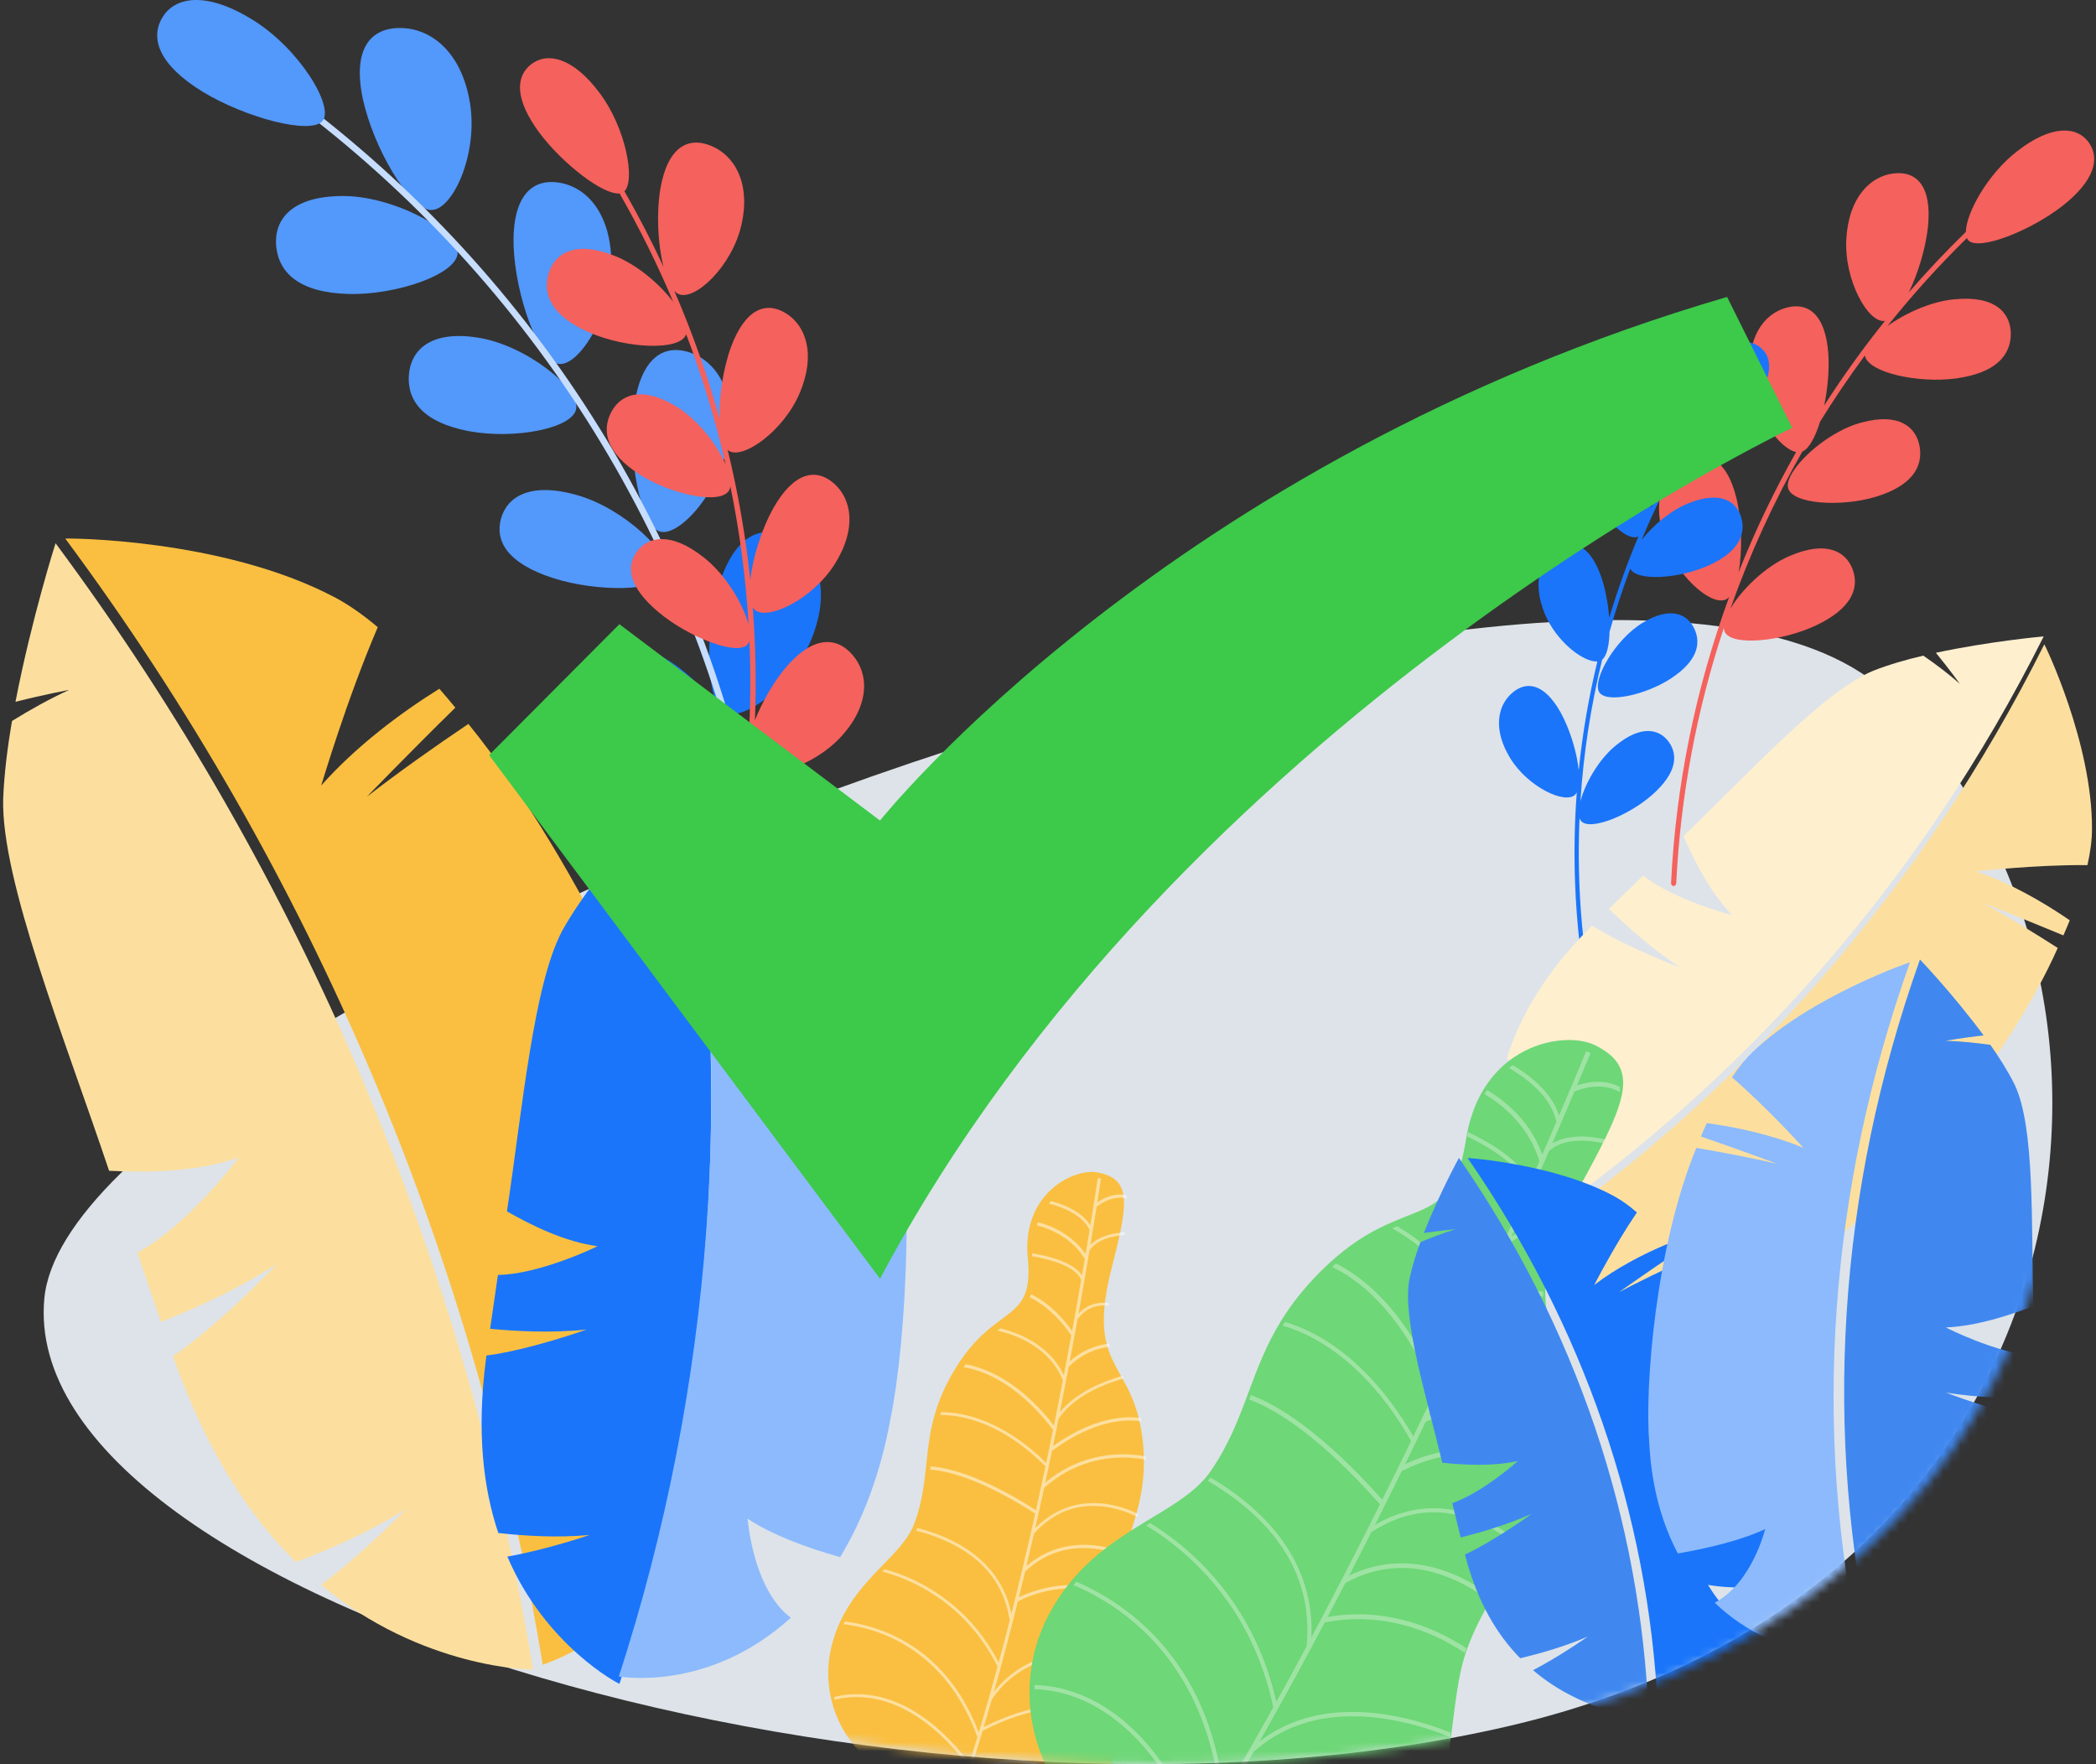 <?xml version="1.0" encoding="UTF-8"?>
<svg width="240px" height="202px" viewBox="0 0 240 202" version="1.1" xmlns="http://www.w3.org/2000/svg" xmlns:xlink="http://www.w3.org/1999/xlink">
    <rect x="0" y="0" width="240" height="202" fill="#333333" stroke="none"/>
    <!-- Generator: Sketch 52.6 (67491) - http://www.bohemiancoding.com/sketch -->
    <title>Illustration Checkmark</title>
    <desc>Created with Sketch.</desc>
    <defs>
        <path d="M0.077,140.671 C1.898,121.351 44.782,18.228 99,1.689 C142.207,-11.491 197.104,57.25 211.563,71.832 C244.165,104.714 235.913,173.877 167.591,189.68 C99.27,205.482 -3.197,175.386 0.077,140.671 Z" id="path-1"></path>
    </defs>
    <g id="Main" stroke="none" stroke-width="1" fill="none" fill-rule="evenodd">
        <g id="1.6---Identification---Success---HD" transform="translate(-280, -307)">
            <g id="Illustration-Checkmark" transform="translate(280, 277)">
                <path d="M5.077,178.671 C8.35,143.955 183.961,76.951 216.563,109.832 C249.165,142.714 240.913,211.877 172.591,227.68 C104.27,243.482 1.803,213.386 5.077,178.671 Z" id="Mask" fill="#DDE3E9"></path>
                <g id="Group-7-Copy" stroke-width="1" transform="translate(18, 30)">
                    <g id="Group-9">
                        <path d="M35.651,11.342 C34.41,17 30.359,23.829 27.923,24.043 C25.449,24.249 22.418,17.716 23.384,11.798 C24.346,5.899 27.885,3.234 31.337,3.207 C34.851,3.171 36.85,5.677 35.651,11.342 Z" id="Path" fill="#5398FB" transform="translate(29.6, 13.627) scale(-1, 1) translate(-29.6, -13.627) "></path>
                        <path d="M51.991,28.169 C51.781,33.837 49.164,41.066 46.956,41.644 C44.713,42.214 40.871,36.331 40.801,30.444 C40.728,24.577 43.539,21.466 46.703,20.927 C49.915,20.369 52.162,22.5 51.991,28.169 Z" id="Path" fill="#5398FB" transform="translate(46.4, 31.262) scale(-1, 1) translate(-46.4, -31.262) "></path>
                        <path d="M65.411,46.666 C66.132,52.292 64.705,59.873 62.599,60.811 C60.458,61.746 55.678,56.554 54.651,50.744 C53.619,44.954 55.909,41.423 58.964,40.379 C62.066,39.308 64.654,41.04 65.411,46.666 Z" id="Path" fill="#5398FB" transform="translate(60, 50.5) scale(-1, 1) translate(-60, -50.5) "></path>
                        <path d="M74.818,66.8 C76.563,72.336 76.365,80.224 74.296,81.531 C72.188,82.841 66.208,78.401 64.105,72.718 C62.006,67.054 63.818,63.118 66.882,61.553 C69.988,59.957 73.035,61.267 74.818,66.8 Z" id="Path" fill="#1A75FA" transform="translate(69.6, 71.341) scale(-1, 1) translate(-69.6, -71.341) "></path>
                        <path d="M26.894,22.446 C21.062,22.356 13.633,26.406 13.6,28.897 C13.546,31.346 20.519,33.804 26.098,33.661 C31.697,33.509 34.061,31.268 34.372,28.224 C34.663,25.232 32.705,22.495 26.894,22.446 Z" id="Path" fill="#5398FB" transform="translate(24, 28.056) scale(-1, 1) translate(-24, -28.056) "></path>
                        <path d="M40.14,38.65 C34.722,39.446 28.455,44.407 28.815,46.769 C29.143,49.092 36.008,50.344 41.168,49.36 C46.344,48.36 48.182,45.891 47.986,42.969 C47.779,40.103 45.535,37.815 40.14,38.65 Z" id="Path" fill="#5398FB" transform="translate(38.4, 44.087) scale(-1, 1) translate(-38.4, -44.087) "></path>
                        <path d="M49.498,56.701 C44.096,58.22 38.512,63.626 39.269,65.7 C39.994,67.746 47.222,67.832 52.337,66.17 C57.463,64.493 58.929,62 58.241,59.41 C57.548,56.866 54.872,55.15 49.498,56.701 Z" id="Path" fill="#5398FB" transform="translate(48.8, 61.722) scale(-1, 1) translate(-48.8, -61.722) "></path>
                        <path d="M56.731,75.131 C51.614,77.745 47.037,84.794 48.175,87.018 C49.277,89.209 56.51,88.085 61.308,85.344 C66.118,82.587 67.125,79.529 65.958,76.727 C64.799,73.974 61.811,72.484 56.731,75.131 Z" id="Path" fill="#1A75FA" transform="translate(57.2, 80.96) scale(-1, 1) translate(-57.2, -80.96) "></path>
                        <path d="M17.909,100.996 C17.706,100.969 17.57,100.752 17.606,100.511 C22.87,65.674 41.398,34.443 68.959,12.929 C69.147,12.783 69.402,12.791 69.53,12.953 C69.657,13.111 69.606,13.359 69.418,13.505 C42.009,34.905 23.577,65.97 18.34,100.621 C18.304,100.858 18.113,101.028 17.909,100.996 Z" id="Path" fill="#C6DDFE" transform="translate(43.6, 56.913) scale(-1, 1) translate(-43.6, -56.913) "></path>
                        <path d="M14.016,10.495 C9.091,13.486 1.691,15.442 0.291,13.874 C-1.145,12.277 2.921,5.532 8.348,2.221 C13.727,-1.084 17.259,-0.323 18.632,2.043 C20.04,4.444 18.952,7.458 14.016,10.495 Z" id="Path" fill="#5398FB" transform="translate(9.6, 7.214) scale(-1, 1) translate(-9.6, -7.214) "></path>
                    </g>
                    <g id="Group-9-Copy" transform="translate(56.503, 56.356) rotate(22) translate(-56.503, -56.356) translate(25.003, 14.356)" fill="#F5615C">
                        <path d="M15.809,11.177 C18.37,13.193 20.835,15.311 23.199,17.522 C21.656,15.422 20.14,12.191 19.507,9.326 C18.513,4.668 20.169,2.607 23.08,2.637 C25.939,2.659 28.871,4.85 29.667,9.7 C30.468,14.567 27.957,19.938 25.908,19.769 C25.74,19.754 25.563,19.702 25.378,19.615 C29.078,23.265 32.513,27.151 35.662,31.245 C34.675,28.996 33.904,25.863 33.803,23.161 C33.662,18.5 35.523,16.748 38.183,17.207 C40.805,17.65 43.133,20.208 43.072,25.032 C43.014,29.872 39.832,34.71 37.974,34.241 C37.937,34.231 37.9,34.219 37.863,34.205 C40.806,38.302 43.472,42.59 45.839,47.041 C45.153,44.627 44.853,41.198 45.218,38.37 C45.845,33.744 47.989,32.32 50.558,33.201 C53.088,34.059 54.985,36.962 54.131,41.723 C53.28,46.5 49.32,50.769 47.547,50 C47.455,49.96 47.364,49.903 47.275,49.833 C49.191,53.692 50.887,57.666 52.351,61.738 C52.338,59.536 52.663,57.024 53.329,54.925 C54.806,50.376 57.33,49.298 59.903,50.611 C62.441,51.897 63.942,55.134 62.204,59.79 C60.578,64.151 56.156,67.621 54.154,67.191 C55.674,72.22 56.846,77.382 57.647,82.643 C57.677,82.841 57.564,83.019 57.396,83.042 C57.227,83.068 57.068,82.928 57.039,82.733 C56.47,78.995 55.712,75.308 54.775,71.683 C53.635,73.301 47.849,72.367 43.978,70.172 C39.994,67.905 39.16,65.391 40.126,63.087 C41.086,60.823 43.561,59.598 47.769,61.774 C50.016,62.914 52.137,65.078 53.494,67.133 C53.442,66.961 53.389,66.79 53.336,66.619 C52.943,66.072 52.666,65.169 52.508,64.06 C51.305,60.487 49.923,56.986 48.37,53.568 C48.383,53.734 48.367,53.886 48.317,54.021 C47.717,55.702 41.729,55.773 37.493,54.406 C33.247,53.028 32.032,50.978 32.603,48.848 C33.176,46.757 35.393,45.346 39.844,46.621 C42.954,47.489 46.137,49.901 47.579,51.864 C45.293,47.051 42.667,42.411 39.723,37.976 C39.761,38.146 39.77,38.307 39.748,38.455 C39.476,40.365 33.789,41.394 29.515,40.585 C25.228,39.763 23.706,37.733 23.867,35.331 C24.039,32.974 25.898,31.093 30.367,31.779 C33.251,32.199 36.425,34.034 38.247,35.807 C35.285,31.564 32.026,27.519 28.492,23.705 C28.493,23.723 28.494,23.741 28.494,23.759 C28.539,25.774 22.764,27.795 18.143,27.677 C13.504,27.552 11.546,25.71 11.288,23.206 C11.048,20.747 12.669,18.496 17.483,18.456 C20.266,18.413 23.488,19.5 25.725,20.821 C22.483,17.561 19.032,14.486 15.386,11.617 C13.739,12.491 8.116,10.934 4.294,8.629 C0.206,6.132 -0.695,3.654 0.471,1.68 C1.608,-0.265 4.533,-0.891 8.989,1.826 C13.257,4.411 16.509,9.541 15.809,11.177 Z" id="Combined-Shape"></path>
                    </g>
                </g>
                <path d="M202.552,54.21 C202.429,58.754 202.583,63.284 203.008,67.777 C203.454,65.293 204.642,62.29 206.367,60.276 C209.413,56.671 212.109,56.873 213.795,58.611 C215.503,60.391 215.652,63.034 212.84,66.612 C210.068,70.129 205.032,73.173 203.487,71.987 C203.89,75.02 204.417,78.032 205.066,81.015 C205.904,82.67 206.308,84.128 205.981,84.888 C207.613,91.286 209.811,97.532 212.554,103.548 C211.964,101.106 212.052,97.3 213.235,94.507 C214.978,90.303 217.492,89.605 219.53,90.601 C221.597,91.626 222.491,93.933 220.958,98.054 C219.422,102.159 215.641,106.596 213.914,105.899 C213.784,105.847 213.658,105.764 213.54,105.651 C217.818,114.538 223.301,122.893 229.918,130.456 C230.044,130.601 230.051,130.807 229.927,130.915 C229.807,131.026 229.604,130.997 229.475,130.85 C222.028,122.338 216.009,112.828 211.519,102.686 C211.521,102.829 211.505,102.961 211.471,103.079 C210.924,104.909 205.26,105.226 201.178,102.865 C197.105,100.517 196.146,97.251 197.103,94.791 C198.068,92.287 200.476,91.556 204.305,93.992 C206.618,95.484 208.957,97.846 210.321,99.877 C208.389,95.171 206.781,90.338 205.507,85.415 C203.89,86.453 199.132,85.655 195.917,82.995 C192.297,80.005 191.865,76.628 193.188,74.36 C194.524,72.053 196.998,71.743 200.368,74.784 C201.752,76.05 203.084,77.713 204.114,79.346 C203.334,75.453 202.759,71.513 202.395,67.544 C201.279,69.09 195.827,67.503 192.699,63.88 C189.572,60.257 189.686,56.782 191.367,54.724 C193.074,52.624 195.586,52.737 198.455,56.379 C200,58.37 201.348,61.033 202.086,63.298 C201.916,60.137 201.878,56.962 201.977,53.781 C200.514,52.229 199.176,47.338 199.777,43.111 C200.485,38.023 202.781,36.235 204.965,36.636 C207.19,37.033 208.512,39.304 207.865,43.975 C207.196,48.614 204.604,54.241 202.904,54.28 C202.788,54.283 202.67,54.259 202.552,54.21 Z M208.557,77.766 C210.824,73.984 213.385,73.783 215.252,75.146 C217.146,76.546 217.715,78.971 215.662,82.703 C213.608,86.418 209.302,90.025 207.706,89.02 C206.07,88.013 206.253,81.542 208.557,77.766 Z" id="Combined-Shape" fill="#F5615C" transform="translate(210.109, 83.782) rotate(44) translate(-210.109, -83.782) "></path>
                <path d="M180.663,81.754 C180.561,85.529 180.688,89.291 181.038,93.022 C181.406,90.959 182.385,88.465 183.807,86.793 C186.317,83.799 188.539,83.966 189.929,85.41 C191.337,86.888 191.46,89.083 189.142,92.055 C186.857,94.975 182.707,97.504 181.433,96.518 C181.765,99.038 182.2,101.539 182.734,104.016 C183.425,105.391 183.758,106.602 183.489,107.233 C184.834,112.547 186.646,117.734 188.906,122.731 C188.42,120.703 188.493,117.542 189.467,115.222 C190.904,111.731 192.976,111.15 194.656,111.978 C196.36,112.829 197.096,114.745 195.833,118.168 C194.566,121.577 191.45,125.262 190.027,124.683 C189.92,124.64 189.816,124.571 189.719,124.477 C193.245,131.858 197.764,138.797 203.217,145.078 C203.321,145.198 203.327,145.369 203.225,145.459 C203.126,145.551 202.959,145.527 202.852,145.405 C196.715,138.335 191.754,130.437 188.053,122.015 C188.055,122.134 188.042,122.243 188.014,122.341 C187.563,123.861 182.894,124.124 179.53,122.164 C176.173,120.213 175.382,117.501 176.171,115.457 C176.967,113.378 178.951,112.771 182.107,114.794 C184.013,116.033 185.941,117.995 187.065,119.682 C185.473,115.773 184.148,111.76 183.098,107.671 C181.766,108.533 177.844,107.87 175.194,105.661 C172.211,103.178 171.855,100.373 172.945,98.49 C174.046,96.574 176.085,96.317 178.863,98.842 C180.003,99.894 181.101,101.274 181.95,102.631 C181.307,99.397 180.834,96.125 180.533,92.828 C179.614,94.113 175.12,92.795 172.542,89.786 C169.965,86.777 170.059,83.891 171.444,82.181 C172.851,80.437 174.922,80.531 177.286,83.556 C178.559,85.21 179.671,87.421 180.278,89.302 C180.138,86.678 180.107,84.041 180.188,81.399 C178.983,80.109 177.88,76.048 178.376,72.537 C178.959,68.312 180.851,66.826 182.652,67.16 C184.485,67.489 185.575,69.375 185.041,73.254 C184.49,77.108 182.354,81.781 180.952,81.813 C180.857,81.816 180.76,81.796 180.663,81.754 Z M185.612,101.318 C187.48,98.177 189.591,98.01 191.129,99.143 C192.691,100.305 193.16,102.319 191.468,105.419 C189.775,108.504 186.226,111.5 184.911,110.665 C183.562,109.828 183.713,104.454 185.612,101.318 Z" id="Combined-Shape-Copy" fill="#1A75FA" transform="translate(186.891, 106.315) rotate(28) translate(-186.891, -106.315) "></path>
                <g id="Group-2" stroke-width="1" transform="translate(45.874, 156.861) rotate(21) translate(-45.874, -156.861) translate(-41.126, 90.861)">
                    <g id="Group-6" transform="translate(-0, -0)">
                        <path d="M100.572,9.148 C96.917,56.482 82.065,102.123 57.238,142.338 C57.151,142.376 47.63,133.9 45.273,119.11 C51.284,119.536 58.152,118.96 58.317,118.936 C53.304,118.174 48.368,116.575 44.804,115.237 C44.228,107.876 45.352,99.243 49.417,88.785 C49.488,88.602 49.56,88.414 49.636,88.22 C56.115,88.983 65.516,88.081 65.516,88.052 C60.144,87.316 54.805,85.641 51.182,84.352 C52.109,82.072 53.183,79.445 54.348,76.581 C60.648,78.054 70.235,76.02 70.235,75.981 C65.53,74.122 61.182,70.401 58.057,67.4 C64.28,52.327 70.52,34.276 76.781,27.37 C78.767,25.243 81.074,23.182 83.459,21.237 C85.817,21.617 88.313,22.133 90.722,22.843 C90.722,22.843 88.356,21.436 85.198,19.84 C92.825,13.868 100.567,9.143 100.572,9.148 Z" id="Path" fill="#FCDF9F" transform="translate(72.617, 75.743) rotate(-62) translate(-72.617, -75.743) "></path>
                        <path d="M100.108,97.294 C96.398,105.623 91.949,111.84 87.401,116.375 C82.827,113.727 78.069,110.467 75.063,107.114 C75.112,107.119 73.176,117.848 77.816,123.659 C62.517,131.935 50.008,125.971 50.038,126.073 C74.87,85.859 89.717,40.217 93.378,-7.112 C93.372,-7.185 106.927,4.565 112.214,18.106 C112.857,19.728 113.366,21.723 113.727,24.016 C105.532,27.969 97.158,33.339 96.945,33.449 C102.885,32.682 109.124,33.118 114.423,33.96 C114.425,34.885 114.412,35.834 114.385,36.798 C106.914,37.249 100.055,37.849 100.055,37.849 C104.865,38.126 109.828,38.631 114.29,39.185 C113.591,59.954 105.138,86.684 100.108,97.294 Z" id="Path" fill="#FABF40" transform="translate(82.231, 60.472) rotate(-62) translate(-82.231, -60.472) "></path>
                    </g>
                    <g id="Group-11" transform="translate(69, 9)">
                        <path d="M66.907,13.139 C64.197,48.259 53.132,82.118 34.62,111.947 C34.555,111.975 27.447,105.683 25.682,94.709 C30.168,95.026 35.293,94.601 35.416,94.584 C31.675,94.017 27.991,92.829 25.331,91.835 C24.898,86.373 25.734,79.968 28.763,72.21 C28.816,72.074 28.87,71.934 28.927,71.791 C33.762,72.359 40.777,71.693 40.777,71.672 C36.768,71.124 32.783,69.879 30.079,68.921 C30.769,67.23 31.57,65.281 32.438,63.156 C37.14,64.252 44.294,62.746 44.294,62.717 C40.782,61.336 37.536,58.573 35.203,56.345 C39.841,45.164 44.491,31.773 49.16,26.651 C50.641,25.074 52.362,23.545 54.141,22.103 C55.901,22.386 57.763,22.77 59.561,23.298 C59.561,23.298 57.796,22.253 55.438,21.067 C61.127,16.639 66.903,13.136 66.907,13.139 Z" id="Path" fill="#1A75FA" transform="translate(46.066, 62.543) rotate(-35) translate(-46.066, -62.543) "></path>
                        <path d="M69.921,82.593 C67.153,88.739 63.834,93.325 60.44,96.671 C57.024,94.715 53.47,92.307 51.225,89.831 C51.262,89.835 49.82,97.753 53.287,102.044 C41.867,108.146 32.526,103.739 32.548,103.814 C51.074,74.143 62.143,40.461 64.859,5.53 C64.855,5.476 74.979,14.154 78.931,24.15 C79.412,25.348 79.793,26.82 80.063,28.513 C73.946,31.427 67.696,35.388 67.537,35.469 C71.971,34.905 76.629,35.23 80.586,35.853 C80.588,36.536 80.579,37.236 80.559,37.948 C74.981,38.277 69.86,38.718 69.86,38.718 C73.452,38.924 77.157,39.298 80.489,39.709 C79.974,55.038 73.672,74.764 69.921,82.593 Z" id="Path" fill="#8CBAFC" transform="translate(56.567, 55.406) rotate(-35) translate(-56.567, -55.406) "></path>
                    </g>
                </g>
                <g id="Group-2-Copy" stroke-width="1" transform="translate(205.656, 159.501) rotate(86) translate(-205.656, -159.501) translate(133.656, 113.001)">
                    <g id="Group-6" transform="translate(0.149, 0.359)">
                        <path d="M65.662,6.931 C64.247,38.274 54.945,68.224 38.522,94.331 C38.461,94.354 31.585,88.498 29.575,78.621 C33.797,79.048 38.596,78.83 38.711,78.819 C35.18,78.192 31.683,77.012 29.153,76.038 C28.571,71.136 29.15,65.431 31.744,58.584 C31.79,58.464 31.836,58.341 31.885,58.214 C36.443,58.876 43.009,58.503 43.008,58.484 C39.226,57.866 35.444,56.626 32.874,55.683 C33.468,54.191 34.157,52.472 34.904,50.599 C39.355,51.728 46.023,50.608 46.022,50.582 C42.681,49.234 39.543,46.659 37.281,44.591 C41.277,34.732 45.212,22.896 49.432,18.46 C50.772,17.096 52.339,15.782 53.963,14.548 C55.625,14.857 57.386,15.26 59.091,15.789 C59.091,15.789 57.4,14.798 55.148,13.662 C60.348,9.88 65.659,6.928 65.662,6.931 Z" id="Path" fill="#FEEFCF" transform="translate(47.304, 50.631) rotate(-62) translate(-47.304, -50.631) "></path>
                        <path d="M67.517,64.555 C65.155,69.978 62.233,73.987 59.202,76.88 C55.981,75.019 52.619,72.748 50.464,70.458 C50.497,70.462 49.418,77.516 52.761,81.472 C42.398,86.585 33.621,82.341 33.644,82.409 C49.821,56.387 58.975,26.536 60.367,-4.698 C60.362,-4.746 70,3.352 73.975,12.439 C74.457,13.527 74.857,14.859 75.161,16.386 C69.599,18.806 63.947,22.161 63.803,22.229 C67.884,21.863 72.201,22.3 75.88,22.983 C75.903,23.595 75.917,24.223 75.921,24.86 C70.775,24.981 66.055,25.215 66.055,25.215 C69.382,25.512 72.819,25.964 75.913,26.437 C75.928,40.165 70.734,57.653 67.517,64.555 Z" id="Path" fill="#FCDF9F" transform="translate(54.782, 39.65) rotate(-62) translate(-54.782, -39.65) "></path>
                    </g>
                    <g id="Group-11" transform="translate(70.152, 15.165)"></g>
                </g>
                <path d="M56,116.46 L70.922,101.472 L100.766,123.955 C100.766,123.955 133.594,82.736 197.759,64 L205.22,78.989 C205.22,78.989 135.087,111.964 100.766,176.415 L56,116.46 L56,116.46 Z" id="Shape" fill="#3DC94A"></path>
                <g id="Group-12-Copy" stroke-width="1" transform="translate(6, 38)">
                    <mask id="mask-2" fill="white">
                        <use xlink:href="#path-1"></use>
                    </mask>
                    <g id="Mask"></g>
                    <g mask="url(#mask-2)" id="Path">
                        <g transform="translate(111.271, 166.03) scale(-1, 1) rotate(-54) translate(-111.271, -166.03) translate(81.771, 134.53)">
                            <path d="M0.161,43.201 C0.138,43.498 0.129,43.796 0.135,44.09 C0.137,44.21 0.142,44.327 0.148,44.447 C0.289,46.962 1.434,49.341 3.311,51.059 L12.011,59.014 C15.892,62.562 21.311,63.337 25.838,61.456 C25.94,61.413 26.042,61.37 26.143,61.324 C27.863,60.556 29.443,59.399 30.748,57.859 C31.397,57.093 31.932,56.313 32.379,55.528 C32.438,55.424 32.495,55.321 32.55,55.219 C33.802,52.894 34.307,50.534 34.697,48.357 C34.72,48.231 34.743,48.106 34.766,47.98 C35.134,45.881 35.429,43.97 36.239,42.446 C36.293,42.346 36.349,42.247 36.406,42.149 C36.461,42.057 36.518,41.966 36.578,41.876 C37.949,39.832 39.486,38.407 41.042,37.001 C41.136,36.917 41.23,36.83 41.324,36.747 C42.755,35.457 44.195,34.15 45.525,32.365 C45.595,32.272 45.665,32.177 45.733,32.079 C46.637,30.821 47.488,29.326 48.247,27.445 C48.313,27.283 48.375,27.122 48.434,26.963 C48.484,26.831 48.531,26.701 48.577,26.573 C49.329,24.443 49.52,22.759 49.574,21.346 C49.58,21.199 49.584,21.056 49.589,20.915 C49.636,18.936 49.489,17.502 50.468,16.078 C50.539,15.971 50.619,15.867 50.706,15.76 C51.279,15.055 52.152,14.34 53.488,13.554 C53.745,13.403 53.988,13.248 54.22,13.09 C54.318,13.024 54.413,12.956 54.506,12.888 C55.494,12.17 56.256,11.383 56.83,10.562 C56.905,10.456 56.977,10.348 57.044,10.24 C57.518,9.497 57.843,8.732 58.049,7.974 C58.083,7.851 58.113,7.726 58.14,7.603 C58.674,5.191 58.024,2.906 57.095,1.701 C57.014,1.597 56.932,1.5 56.847,1.413 C56.81,1.372 56.773,1.336 56.734,1.3 C55.602,0.243 54.61,-0.105 53.543,0.2 C53.413,0.236 53.28,0.283 53.146,0.341 C52.239,0.726 51.262,1.556 50.09,2.802 C50.013,2.884 49.934,2.967 49.856,3.054 C49.008,3.973 48.057,5.102 46.962,6.422 C46.079,7.488 45.267,8.368 44.51,9.095 C44.427,9.174 44.346,9.252 44.265,9.328 C42.924,10.577 41.757,11.344 40.668,11.834 C40.546,11.889 40.427,11.939 40.308,11.988 C39.069,12.488 37.917,12.652 36.705,12.798 C36.594,12.813 36.483,12.826 36.37,12.839 C34.926,13.01 33.38,13.199 31.483,13.928 C31.357,13.975 31.23,14.027 31.102,14.08 C30.606,14.284 30.087,14.527 29.54,14.815 C28.794,15.207 28.113,15.614 27.489,16.032 C27.379,16.104 27.272,16.178 27.166,16.252 C25.178,17.631 23.768,19.123 22.559,20.64 C22.486,20.731 22.415,20.822 22.343,20.912 C21.421,22.093 20.606,23.288 19.724,24.454 C19.646,24.558 19.567,24.66 19.489,24.762 C18.665,25.83 17.772,26.87 16.671,27.854 C16.575,27.941 16.477,28.027 16.377,28.112 C16.313,28.168 16.247,28.224 16.18,28.278 C14.921,29.325 13.009,30.338 10.936,31.476 C10.836,31.532 10.735,31.587 10.633,31.643 C8.779,32.667 6.819,33.795 5.1,35.142 C5.008,35.214 4.915,35.287 4.825,35.36 C2.339,37.376 0.415,39.871 0.161,43.201 Z" fill="#FABF40"></path>
                            <path d="M12.749,49.542 C11.642,50.994 10.56,52.445 9.511,53.889 C9.562,51.997 9.093,50.292 8.106,48.817 C7.232,47.511 5.953,46.381 4.305,45.46 C2.938,44.696 1.536,44.196 0.412,43.878 C0.414,43.997 0.419,44.114 0.425,44.233 C1.51,44.546 2.844,45.028 4.146,45.756 C7.754,47.774 9.438,50.677 9.156,54.38 C8.915,54.715 8.675,55.048 8.437,55.381 L8.714,55.639 C9.276,54.848 9.85,54.057 10.432,53.261 C17.958,53.409 21.796,55.982 23.693,58.116 C24.634,59.175 25.222,60.242 25.583,61.162 C25.684,61.119 25.783,61.076 25.882,61.03 C25.507,60.074 24.901,58.973 23.936,57.889 C22.682,56.477 21.044,55.344 19.069,54.523 C16.729,53.55 13.907,53.015 10.676,52.93 C11.285,52.106 11.901,51.279 12.526,50.454 C19.881,48.334 25.162,50.23 28.303,52.202 C29.913,53.211 31.141,54.343 31.991,55.26 C32.048,55.157 32.104,55.054 32.158,54.952 C31.297,54.032 30.076,52.918 28.49,51.923 C26.445,50.638 24.203,49.793 21.824,49.411 C19.01,48.96 15.998,49.163 12.864,50.012 C14.432,47.948 16.053,45.885 17.695,43.842 C17.702,43.842 17.709,43.842 17.717,43.841 C23.987,42.795 28.811,44.648 31.752,46.386 C32.727,46.962 33.566,47.564 34.261,48.123 C34.283,47.998 34.305,47.873 34.328,47.749 C33.651,47.214 32.85,46.646 31.929,46.101 C28.992,44.364 24.212,42.516 18.007,43.456 C19.048,42.164 20.099,40.883 21.153,39.614 C25.165,37.519 29.417,37.908 33.792,40.771 C34.511,41.242 35.173,41.742 35.77,42.24 C35.823,42.14 35.878,42.041 35.934,41.944 C35.34,41.449 34.681,40.953 33.97,40.488 C31.999,39.198 30.006,38.391 28.049,38.094 C25.868,37.762 23.728,38.064 21.675,38.988 C24.249,35.901 26.834,32.901 29.34,30.059 C35.835,32.592 38.893,35.033 40.316,36.637 C40.371,36.7 40.425,36.76 40.475,36.822 C40.568,36.738 40.66,36.652 40.752,36.569 C40.714,36.526 40.678,36.482 40.638,36.436 C38.59,34.096 34.779,31.79 29.607,29.757 C30.769,28.441 31.914,27.161 33.029,25.922 C39.04,26.874 42.349,29.332 44.069,31.233 C44.37,31.565 44.634,31.893 44.865,32.207 C44.933,32.115 45.002,32.02 45.069,31.923 C44.846,31.625 44.595,31.318 44.311,31.005 C42.576,29.086 39.264,26.616 33.298,25.625 C34.182,24.644 35.05,23.691 35.895,22.768 C41.177,22.873 44.438,24.378 46.247,25.626 C46.85,26.042 47.333,26.457 47.713,26.831 C47.762,26.699 47.808,26.569 47.853,26.442 C47.477,26.085 47.016,25.699 46.454,25.312 C44.644,24.061 41.413,22.558 36.236,22.396 C36.457,22.156 36.678,21.917 36.896,21.68 C37.891,20.601 38.869,19.547 39.828,18.521 C42.915,17.749 45.629,18.961 47.37,20.121 C47.922,20.488 48.412,20.874 48.833,21.238 C48.839,21.092 48.843,20.949 48.847,20.809 C48.467,20.493 48.036,20.162 47.558,19.843 C45.853,18.705 43.238,17.519 40.236,18.085 C41.324,16.924 42.386,15.799 43.414,14.721 C46.409,14.649 48.431,15.307 49.71,15.994 C49.779,15.888 49.858,15.784 49.943,15.678 C48.675,14.986 46.697,14.325 43.781,14.338 C45.228,12.818 46.605,11.391 47.887,10.072 C49.531,9.672 51.817,11.495 53.386,13.022 C53.481,12.956 53.575,12.889 53.665,12.82 C52.181,11.365 50.018,9.616 48.267,9.68 C48.724,9.211 49.169,8.756 49.599,8.317 C52.409,8.115 54.624,9.431 55.941,10.506 C56.015,10.4 56.085,10.292 56.151,10.185 C55.92,9.998 55.663,9.803 55.382,9.61 C54.187,8.793 52.309,7.866 49.99,7.917 C50.682,7.213 51.335,6.549 51.95,5.93 C53.941,5.571 56.011,6.985 57.136,7.929 C57.17,7.806 57.199,7.682 57.226,7.56 C56.123,6.649 54.252,5.415 52.335,5.544 C53.976,3.89 55.295,2.58 56.202,1.686 C56.123,1.581 56.043,1.485 55.959,1.398 C55.438,1.912 54.779,2.564 54.001,3.341 C53.942,1.719 53.299,0.743 52.725,0.191 C52.597,0.227 52.467,0.274 52.336,0.331 C52.918,0.823 53.667,1.824 53.632,3.71 C52.73,4.611 51.686,5.662 50.522,6.844 C50.761,5.306 49.949,3.713 49.345,2.781 C49.269,2.863 49.192,2.946 49.115,3.032 C49.757,4.034 50.601,5.764 50.07,7.303 C49.852,7.525 49.63,7.751 49.405,7.981 C49.394,7.989 49.384,8.001 49.375,8.011 C48.022,9.391 46.538,10.92 44.949,12.575 C45.252,10.968 44.591,9.798 43.879,9.044 C43.798,9.122 43.718,9.2 43.639,9.275 C44.659,10.35 44.942,11.621 44.484,13.06 C44.065,13.497 43.64,13.943 43.208,14.396 C43.205,14.399 43.201,14.402 43.198,14.406 C42.518,15.121 41.823,15.855 41.114,16.608 C41.324,14.465 40.709,12.817 40.116,11.771 C39.997,11.826 39.88,11.876 39.764,11.925 C40.441,13.1 41.03,14.835 40.682,17.067 C39.51,18.314 38.302,19.609 37.07,20.943 C37.836,18.095 36.974,14.748 36.236,12.731 C36.127,12.746 36.018,12.758 35.907,12.771 C36.683,14.873 37.649,18.603 36.535,21.522 C35.837,22.279 35.125,23.059 34.396,23.858 C34.336,18.275 32.464,15.289 31.114,13.858 C30.991,13.906 30.867,13.957 30.741,14.01 C32.079,15.369 34.057,18.38 34.019,24.267 C33.205,25.164 32.375,26.084 31.531,27.027 C31.83,22.471 29.992,19.185 28.359,17.208 C27.97,16.738 27.579,16.32 27.202,15.952 C27.094,16.024 26.989,16.098 26.886,16.171 C27.277,16.546 27.684,16.977 28.085,17.463 C29.726,19.454 31.581,22.807 31.123,27.484 C30.48,28.204 29.831,28.935 29.175,29.679 C29.154,29.694 29.136,29.714 29.122,29.739 C28.749,30.162 28.373,30.588 27.997,31.019 C28.636,26.977 26.898,24.254 25.278,22.658 C24.242,21.638 23.148,20.952 22.375,20.541 C22.304,20.631 22.234,20.721 22.164,20.812 C22.924,21.212 24.033,21.896 25.057,22.91 C27.424,25.246 28.271,28.135 27.575,31.502 C26.745,32.452 25.909,33.418 25.069,34.396 C25.377,30.551 23.567,27.842 21.947,26.221 C21.127,25.4 20.285,24.777 19.599,24.336 C19.522,24.439 19.445,24.541 19.368,24.642 C20.048,25.076 20.888,25.692 21.696,26.502 C24.066,28.878 25.057,31.7 24.645,34.891 C23.992,35.653 23.339,36.421 22.685,37.198 C21.929,33.101 19.603,30.301 17.757,28.659 C17.364,28.308 16.978,27.996 16.609,27.72 C16.515,27.806 16.419,27.892 16.321,27.976 C16.707,28.262 17.112,28.587 17.523,28.953 C19.368,30.594 21.697,33.42 22.372,37.57 C20.102,40.271 17.831,43.044 15.622,45.842 C16.162,43.945 16.204,41.958 15.739,39.922 C15.309,38.028 14.444,36.09 13.17,34.159 C12.459,33.08 11.696,32.125 10.991,31.326 C10.893,31.382 10.794,31.437 10.695,31.492 C11.406,32.293 12.181,33.26 12.902,34.355 C14.853,37.313 16.799,41.834 15.028,46.599 C14.353,47.458 13.686,48.318 13.028,49.181 C12.06,43.124 9.388,39.159 7.294,36.885 C6.582,36.112 5.893,35.482 5.277,34.975 C5.187,35.047 5.096,35.12 5.008,35.193 C5.635,35.701 6.34,36.341 7.064,37.128 C9.157,39.405 11.838,43.403 12.749,49.542 Z" fill="#FFFFFF" opacity="0.5"></path>
                        </g>
                    </g>
                    <g id="Group-12-Copy-2" mask="url(#mask-2)">
                        <g transform="translate(150.666, 165.554) scale(-1, 1) rotate(-69) translate(-150.666, -165.554) translate(107.166, 120.054)" id="Path">
                            <path d="M0.954,62.45 C0.92,62.88 0.908,63.31 0.916,63.735 C0.918,63.908 0.927,64.078 0.935,64.25 C1.144,67.883 2.833,71.32 5.604,73.801 L18.447,85.292 C24.176,90.417 32.176,91.536 38.858,88.819 C39.009,88.756 39.159,88.694 39.308,88.628 C41.847,87.519 44.18,85.848 46.106,83.623 C47.065,82.517 47.855,81.39 48.514,80.256 C48.601,80.107 48.685,79.957 48.767,79.81 C50.615,76.451 51.361,73.043 51.936,69.898 C51.97,69.716 52.003,69.535 52.037,69.354 C52.581,66.322 53.017,63.561 54.212,61.361 C54.292,61.215 54.374,61.072 54.458,60.931 C54.54,60.798 54.625,60.667 54.713,60.537 C56.736,57.585 59.005,55.526 61.302,53.496 C61.441,53.373 61.58,53.249 61.719,53.128 C63.83,51.264 65.956,49.377 67.92,46.799 C68.023,46.664 68.127,46.527 68.228,46.386 C69.561,44.568 70.817,42.409 71.938,39.692 C72.035,39.457 72.128,39.225 72.214,38.997 C72.288,38.806 72.358,38.617 72.425,38.432 C73.535,35.356 73.818,32.923 73.898,30.882 C73.906,30.671 73.913,30.463 73.919,30.26 C73.988,27.401 73.771,25.33 75.217,23.273 C75.322,23.119 75.44,22.968 75.569,22.814 C76.414,21.795 77.703,20.763 79.675,19.628 C80.055,19.41 80.413,19.186 80.756,18.957 C80.899,18.862 81.041,18.764 81.178,18.665 C82.636,17.629 83.761,16.491 84.608,15.306 C84.72,15.152 84.825,14.997 84.924,14.841 C85.623,13.768 86.104,12.661 86.407,11.568 C86.458,11.389 86.502,11.208 86.542,11.032 C87.33,7.547 86.371,4.246 85,2.507 C84.88,2.355 84.76,2.216 84.633,2.09 C84.578,2.032 84.524,1.98 84.467,1.928 C82.796,0.4 81.331,-0.102 79.755,0.338 C79.564,0.39 79.368,0.458 79.17,0.541 C77.832,1.097 76.388,2.297 74.658,4.097 C74.545,4.215 74.429,4.336 74.313,4.46 C73.061,5.789 71.658,7.418 70.042,9.326 C68.738,10.866 67.539,12.136 66.422,13.187 C66.3,13.301 66.18,13.413 66.06,13.523 C64.081,15.327 62.357,16.435 60.75,17.143 C60.571,17.222 60.394,17.295 60.219,17.365 C58.39,18.087 56.69,18.324 54.901,18.536 C54.736,18.557 54.572,18.575 54.405,18.594 C52.273,18.841 49.991,19.115 47.191,20.167 C47.006,20.236 46.818,20.311 46.628,20.387 C45.897,20.682 45.13,21.033 44.323,21.448 C43.221,22.015 42.216,22.602 41.295,23.206 C41.133,23.31 40.975,23.418 40.819,23.524 C37.884,25.517 35.802,27.671 34.018,29.863 C33.91,29.994 33.805,30.125 33.7,30.256 C32.338,31.962 31.135,33.687 29.833,35.372 C29.717,35.522 29.601,35.669 29.485,35.816 C28.27,37.359 26.951,38.862 25.326,40.284 C25.185,40.408 25.04,40.533 24.892,40.655 C24.797,40.736 24.7,40.817 24.601,40.896 C22.743,42.407 19.919,43.87 16.86,45.514 C16.713,45.595 16.563,45.674 16.413,45.755 C13.676,47.235 10.783,48.865 8.244,50.81 C8.109,50.913 7.972,51.019 7.84,51.125 C4.169,54.037 1.329,57.641 0.954,62.45 Z" fill="#6ED777"></path>
                            <path d="M19.555,71.672 C17.907,73.751 16.298,75.828 14.736,77.896 C14.813,75.187 14.114,72.745 12.646,70.634 C11.346,68.764 9.443,67.146 6.991,65.827 C4.957,64.733 2.871,64.016 1.199,63.562 C1.201,63.732 1.209,63.9 1.218,64.07 C2.832,64.518 4.818,65.208 6.754,66.251 C12.122,69.141 14.628,73.296 14.208,78.599 C13.85,79.078 13.492,79.555 13.139,80.032 L13.55,80.401 C14.386,79.268 15.241,78.136 16.106,76.997 C27.303,77.208 33.014,80.893 35.836,83.948 C37.236,85.464 38.112,86.992 38.648,88.309 C38.798,88.247 38.946,88.186 39.093,88.12 C38.536,86.752 37.633,85.175 36.198,83.623 C34.333,81.601 31.895,79.979 28.957,78.803 C25.475,77.411 21.276,76.645 16.47,76.522 C17.375,75.342 18.292,74.158 19.222,72.977 C30.165,69.942 38.022,72.657 42.695,75.479 C45.091,76.925 46.917,78.545 48.182,79.858 C48.267,79.711 48.35,79.563 48.431,79.418 C47.15,78.101 45.332,76.506 42.974,75.08 C39.931,73.241 36.596,72.031 33.056,71.484 C28.869,70.839 24.388,71.129 19.725,72.344 C22.058,69.389 24.469,66.435 26.912,63.511 C26.923,63.511 26.933,63.511 26.946,63.509 C36.273,62.011 43.45,64.664 47.826,67.152 C49.278,67.977 50.525,68.84 51.559,69.64 C51.592,69.46 51.626,69.282 51.659,69.104 C50.652,68.338 49.461,67.525 48.09,66.744 C43.721,64.258 36.608,61.612 27.376,62.958 C28.926,61.108 30.49,59.273 32.058,57.457 C38.026,54.456 44.353,55.013 50.862,59.113 C51.931,59.787 52.917,60.504 53.805,61.217 C53.884,61.073 53.965,60.932 54.048,60.793 C53.165,60.084 52.185,59.373 51.126,58.708 C48.194,56.861 45.228,55.705 42.317,55.279 C39.072,54.804 35.888,55.236 32.833,56.559 C36.664,52.14 40.51,47.845 44.238,43.775 C53.901,47.403 58.451,50.897 60.568,53.194 C60.649,53.285 60.73,53.371 60.805,53.459 C60.943,53.338 61.08,53.215 61.217,53.096 C61.161,53.035 61.107,52.971 61.047,52.906 C58,49.555 52.331,46.254 44.636,43.343 C46.364,41.459 48.067,39.626 49.727,37.852 C58.67,39.214 63.592,42.735 66.152,45.457 C66.599,45.932 66.992,46.401 67.336,46.852 C67.438,46.719 67.539,46.583 67.639,46.444 C67.309,46.018 66.934,45.578 66.512,45.129 C63.931,42.383 59.002,38.846 50.126,37.426 C51.443,36.021 52.734,34.657 53.99,33.336 C61.849,33.486 66.701,35.641 69.392,37.428 C70.289,38.024 71.008,38.618 71.574,39.153 C71.647,38.965 71.715,38.778 71.782,38.596 C71.223,38.086 70.536,37.533 69.7,36.978 C67.007,35.188 62.201,33.035 54.498,32.804 C54.826,32.46 55.155,32.118 55.479,31.778 C56.96,30.234 58.416,28.724 59.842,27.256 C64.434,26.15 68.473,27.885 71.062,29.545 C71.884,30.072 72.614,30.625 73.24,31.145 C73.248,30.936 73.254,30.731 73.261,30.531 C72.695,30.078 72.054,29.605 71.343,29.148 C68.806,27.518 64.915,25.82 60.45,26.631 C62.068,24.968 63.648,23.358 65.177,21.814 C69.634,21.712 72.641,22.654 74.544,23.637 C74.648,23.485 74.764,23.336 74.891,23.184 C73.005,22.193 70.062,21.247 65.724,21.265 C67.876,19.09 69.925,17.046 71.832,15.158 C74.278,14.584 77.68,17.196 80.013,19.381 C80.155,19.287 80.294,19.19 80.429,19.092 C78.221,17.009 75.003,14.505 72.398,14.597 C73.078,13.925 73.739,13.274 74.38,12.645 C78.56,12.356 81.856,14.24 83.815,15.778 C83.925,15.627 84.029,15.473 84.127,15.32 C83.784,15.051 83.401,14.773 82.983,14.496 C81.205,13.327 78.412,12 74.962,12.071 C75.991,11.064 76.963,10.113 77.878,9.227 C80.839,8.713 83.919,10.738 85.593,12.09 C85.643,11.914 85.687,11.736 85.726,11.561 C84.086,10.257 81.303,8.489 78.45,8.674 C80.891,6.306 82.854,4.43 84.204,3.15 C84.086,3.001 83.967,2.863 83.842,2.738 C83.066,3.474 82.087,4.408 80.929,5.52 C80.841,3.197 79.885,1.8 79.03,1.01 C78.841,1.061 78.647,1.129 78.452,1.211 C79.317,1.915 80.431,3.349 80.379,6.048 C79.038,7.338 77.485,8.844 75.752,10.535 C76.108,8.334 74.899,6.052 74.001,4.719 C73.889,4.836 73.774,4.954 73.66,5.077 C74.615,6.513 75.871,8.989 75.08,11.193 C74.756,11.51 74.425,11.834 74.09,12.164 C74.074,12.176 74.059,12.192 74.047,12.207 C72.034,14.183 69.825,16.372 67.46,18.742 C67.912,16.44 66.928,14.765 65.869,13.685 C65.749,13.798 65.63,13.909 65.512,14.017 C67.03,15.555 67.45,17.376 66.77,19.436 C66.146,20.061 65.514,20.7 64.871,21.349 C64.867,21.353 64.861,21.357 64.857,21.363 C63.844,22.388 62.81,23.438 61.756,24.515 C62.068,21.447 61.153,19.088 60.271,17.591 C60.094,17.669 59.919,17.74 59.747,17.81 C60.753,19.494 61.631,21.978 61.113,25.173 C59.368,26.959 57.571,28.812 55.739,30.723 C56.879,26.645 55.596,21.853 54.498,18.965 C54.335,18.986 54.173,19.004 54.009,19.023 C55.163,22.031 56.6,27.373 54.943,31.553 C53.905,32.636 52.844,33.752 51.761,34.897 C51.671,26.903 48.887,22.627 46.878,20.579 C46.695,20.647 46.509,20.72 46.322,20.796 C48.313,22.742 51.255,27.053 51.199,35.483 C49.989,36.767 48.753,38.084 47.497,39.434 C47.942,32.91 45.208,28.206 42.779,25.376 C42.2,24.702 41.618,24.104 41.057,23.577 C40.896,23.68 40.74,23.786 40.587,23.891 C41.169,24.427 41.774,25.044 42.371,25.74 C44.812,28.591 47.572,33.392 46.89,40.089 C45.933,41.119 44.968,42.166 43.993,43.231 C43.962,43.253 43.935,43.282 43.914,43.317 C43.359,43.923 42.799,44.533 42.24,45.15 C43.19,39.362 40.605,35.464 38.195,33.179 C36.654,31.718 35.025,30.735 33.875,30.148 C33.769,30.277 33.665,30.406 33.561,30.535 C34.693,31.108 36.342,32.087 37.866,33.539 C41.387,36.884 42.647,41.021 41.612,45.842 C40.376,47.202 39.133,48.584 37.883,49.985 C38.343,44.48 35.649,40.601 33.239,38.28 C32.018,37.105 30.766,36.212 29.745,35.581 C29.631,35.729 29.516,35.874 29.402,36.019 C30.413,36.64 31.663,37.523 32.865,38.682 C36.392,42.084 37.866,46.125 37.253,50.694 C36.282,51.785 35.31,52.885 34.337,53.997 C33.212,48.132 29.751,44.122 27.004,41.77 C26.42,41.269 25.846,40.822 25.297,40.427 C25.157,40.55 25.014,40.673 24.868,40.793 C25.442,41.203 26.045,41.668 26.657,42.192 C29.402,44.541 32.867,48.588 33.871,54.53 C30.494,58.397 27.114,62.368 23.828,66.374 C24.631,63.658 24.693,60.813 24.003,57.897 C23.362,55.185 22.075,52.41 20.18,49.645 C19.122,48.101 17.986,46.733 16.938,45.59 C16.793,45.67 16.645,45.748 16.497,45.828 C17.556,46.975 18.708,48.359 19.781,49.926 C22.684,54.161 25.579,60.635 22.944,67.457 C21.94,68.688 20.948,69.919 19.968,71.154 C18.529,62.482 14.553,56.805 11.437,53.549 C10.379,52.443 9.354,51.54 8.436,50.815 C8.303,50.917 8.168,51.021 8.037,51.126 C8.969,51.853 10.019,52.771 11.096,53.897 C14.21,57.157 18.199,62.882 19.555,71.672 Z" fill="#CFF1D2" opacity="0.5"></path>
                        </g>
                    </g>
                    <g id="Group" mask="url(#mask-2)">
                        <g transform="translate(138, 117)" id="Path">
                            <path d="M44.188,9.564 C44.042,33.159 37.524,55.451 25.171,74.616 C25.124,74.632 19.422,69.994 17.497,62.48 C20.898,62.937 24.742,62.926 24.834,62.922 C21.981,62.336 19.137,61.333 17.077,60.518 C16.455,56.802 16.739,52.517 18.605,47.436 C18.638,47.347 18.671,47.255 18.706,47.162 C22.384,47.807 27.641,47.736 27.639,47.722 C24.585,47.135 21.512,46.078 19.42,45.284 C19.85,44.178 20.348,42.904 20.888,41.514 C24.495,42.509 29.81,41.878 29.808,41.858 C27.085,40.735 24.486,38.691 22.606,37.059 C25.5,29.751 28.284,20.95 31.53,17.74 C32.562,16.753 33.778,15.813 35.042,14.934 C36.385,15.22 37.811,15.581 39.196,16.034 C39.196,16.034 37.807,15.233 35.964,14.304 C40.017,11.618 44.185,9.562 44.188,9.564 Z" fill="#4088F0" transform="translate(30.484, 42.09) rotate(-35) translate(-30.484, -42.09) "></path>
                            <path d="M51.119,55.087 C49.425,59.063 47.247,61.964 44.948,64.029 C42.353,62.536 39.633,60.732 37.864,58.952 C37.891,58.957 37.259,64.192 40.014,67.254 C32.007,70.742 24.96,67.292 24.98,67.343 C36.924,48.421 43.216,26.415 43.35,3.127 C43.344,3.091 51.188,9.448 54.6,16.363 C55.014,17.191 55.37,18.199 55.656,19.349 C51.348,20.98 46.999,23.305 46.887,23.351 C50.092,23.208 53.507,23.672 56.426,24.3 C56.464,24.758 56.494,25.228 56.517,25.704 C52.465,25.629 48.754,25.654 48.754,25.654 C51.384,25.982 54.107,26.429 56.559,26.882 C56.994,37.137 53.441,50.034 51.119,55.087 Z" fill="#1A75FA" transform="translate(40.788, 35.972) rotate(-35) translate(-40.788, -35.972) "></path>
                        </g>
                    </g>
                    <g id="Group-Copy" mask="url(#mask-2)">
                        <g transform="translate(207.923, 141.691) scale(-1, 1) rotate(-345) translate(-207.923, -141.691) translate(164.423, 95.691)" id="Path">
                            <path d="M52.717,11.434 C52.509,39.603 44.703,66.224 29.942,89.121 C29.885,89.139 23.09,83.611 20.805,74.643 C24.861,75.184 29.446,75.166 29.555,75.16 C26.154,74.465 22.763,73.272 20.306,72.301 C19.57,67.866 19.915,62.75 22.148,56.682 C22.187,56.576 22.227,56.467 22.269,56.355 C26.655,57.12 32.925,57.028 32.924,57.01 C29.282,56.314 25.617,55.057 23.123,54.112 C23.637,52.791 24.234,51.269 24.88,49.61 C29.18,50.792 35.521,50.031 35.519,50.007 C32.272,48.67 29.175,46.234 26.935,44.289 C30.397,35.56 33.731,25.049 37.607,21.212 C38.839,20.033 40.29,18.909 41.8,17.858 C43.401,18.198 45.101,18.626 46.753,19.165 C46.753,19.165 45.097,18.21 42.901,17.104 C47.739,13.892 52.713,11.431 52.717,11.434 Z" fill="#4088F0" transform="translate(36.337, 50.278) rotate(-35) translate(-36.337, -50.278) "></path>
                            <path d="M60.911,65.794 C58.885,70.543 56.283,74.009 53.538,76.477 C50.444,74.698 47.203,72.55 45.096,70.427 C45.128,70.432 44.366,76.683 47.648,80.334 C38.093,84.51 29.692,80.401 29.716,80.463 C43.989,57.856 51.526,31.575 51.718,3.775 C51.711,3.731 61.059,11.309 65.118,19.559 C65.611,20.548 66.034,21.75 66.374,23.123 C61.233,25.076 56.042,27.858 55.908,27.913 C59.731,27.737 63.804,28.287 67.285,29.032 C67.329,29.579 67.365,30.139 67.391,30.708 C62.559,30.625 58.132,30.659 58.132,30.659 C61.269,31.047 64.516,31.578 67.44,32.114 C67.945,44.356 63.688,59.758 60.911,65.794 Z" fill="#8CBAFC" transform="translate(48.598, 42.992) rotate(-35) translate(-48.598, -42.992) "></path>
                        </g>
                    </g>
                </g>
            </g>
        </g>
    </g>
</svg>